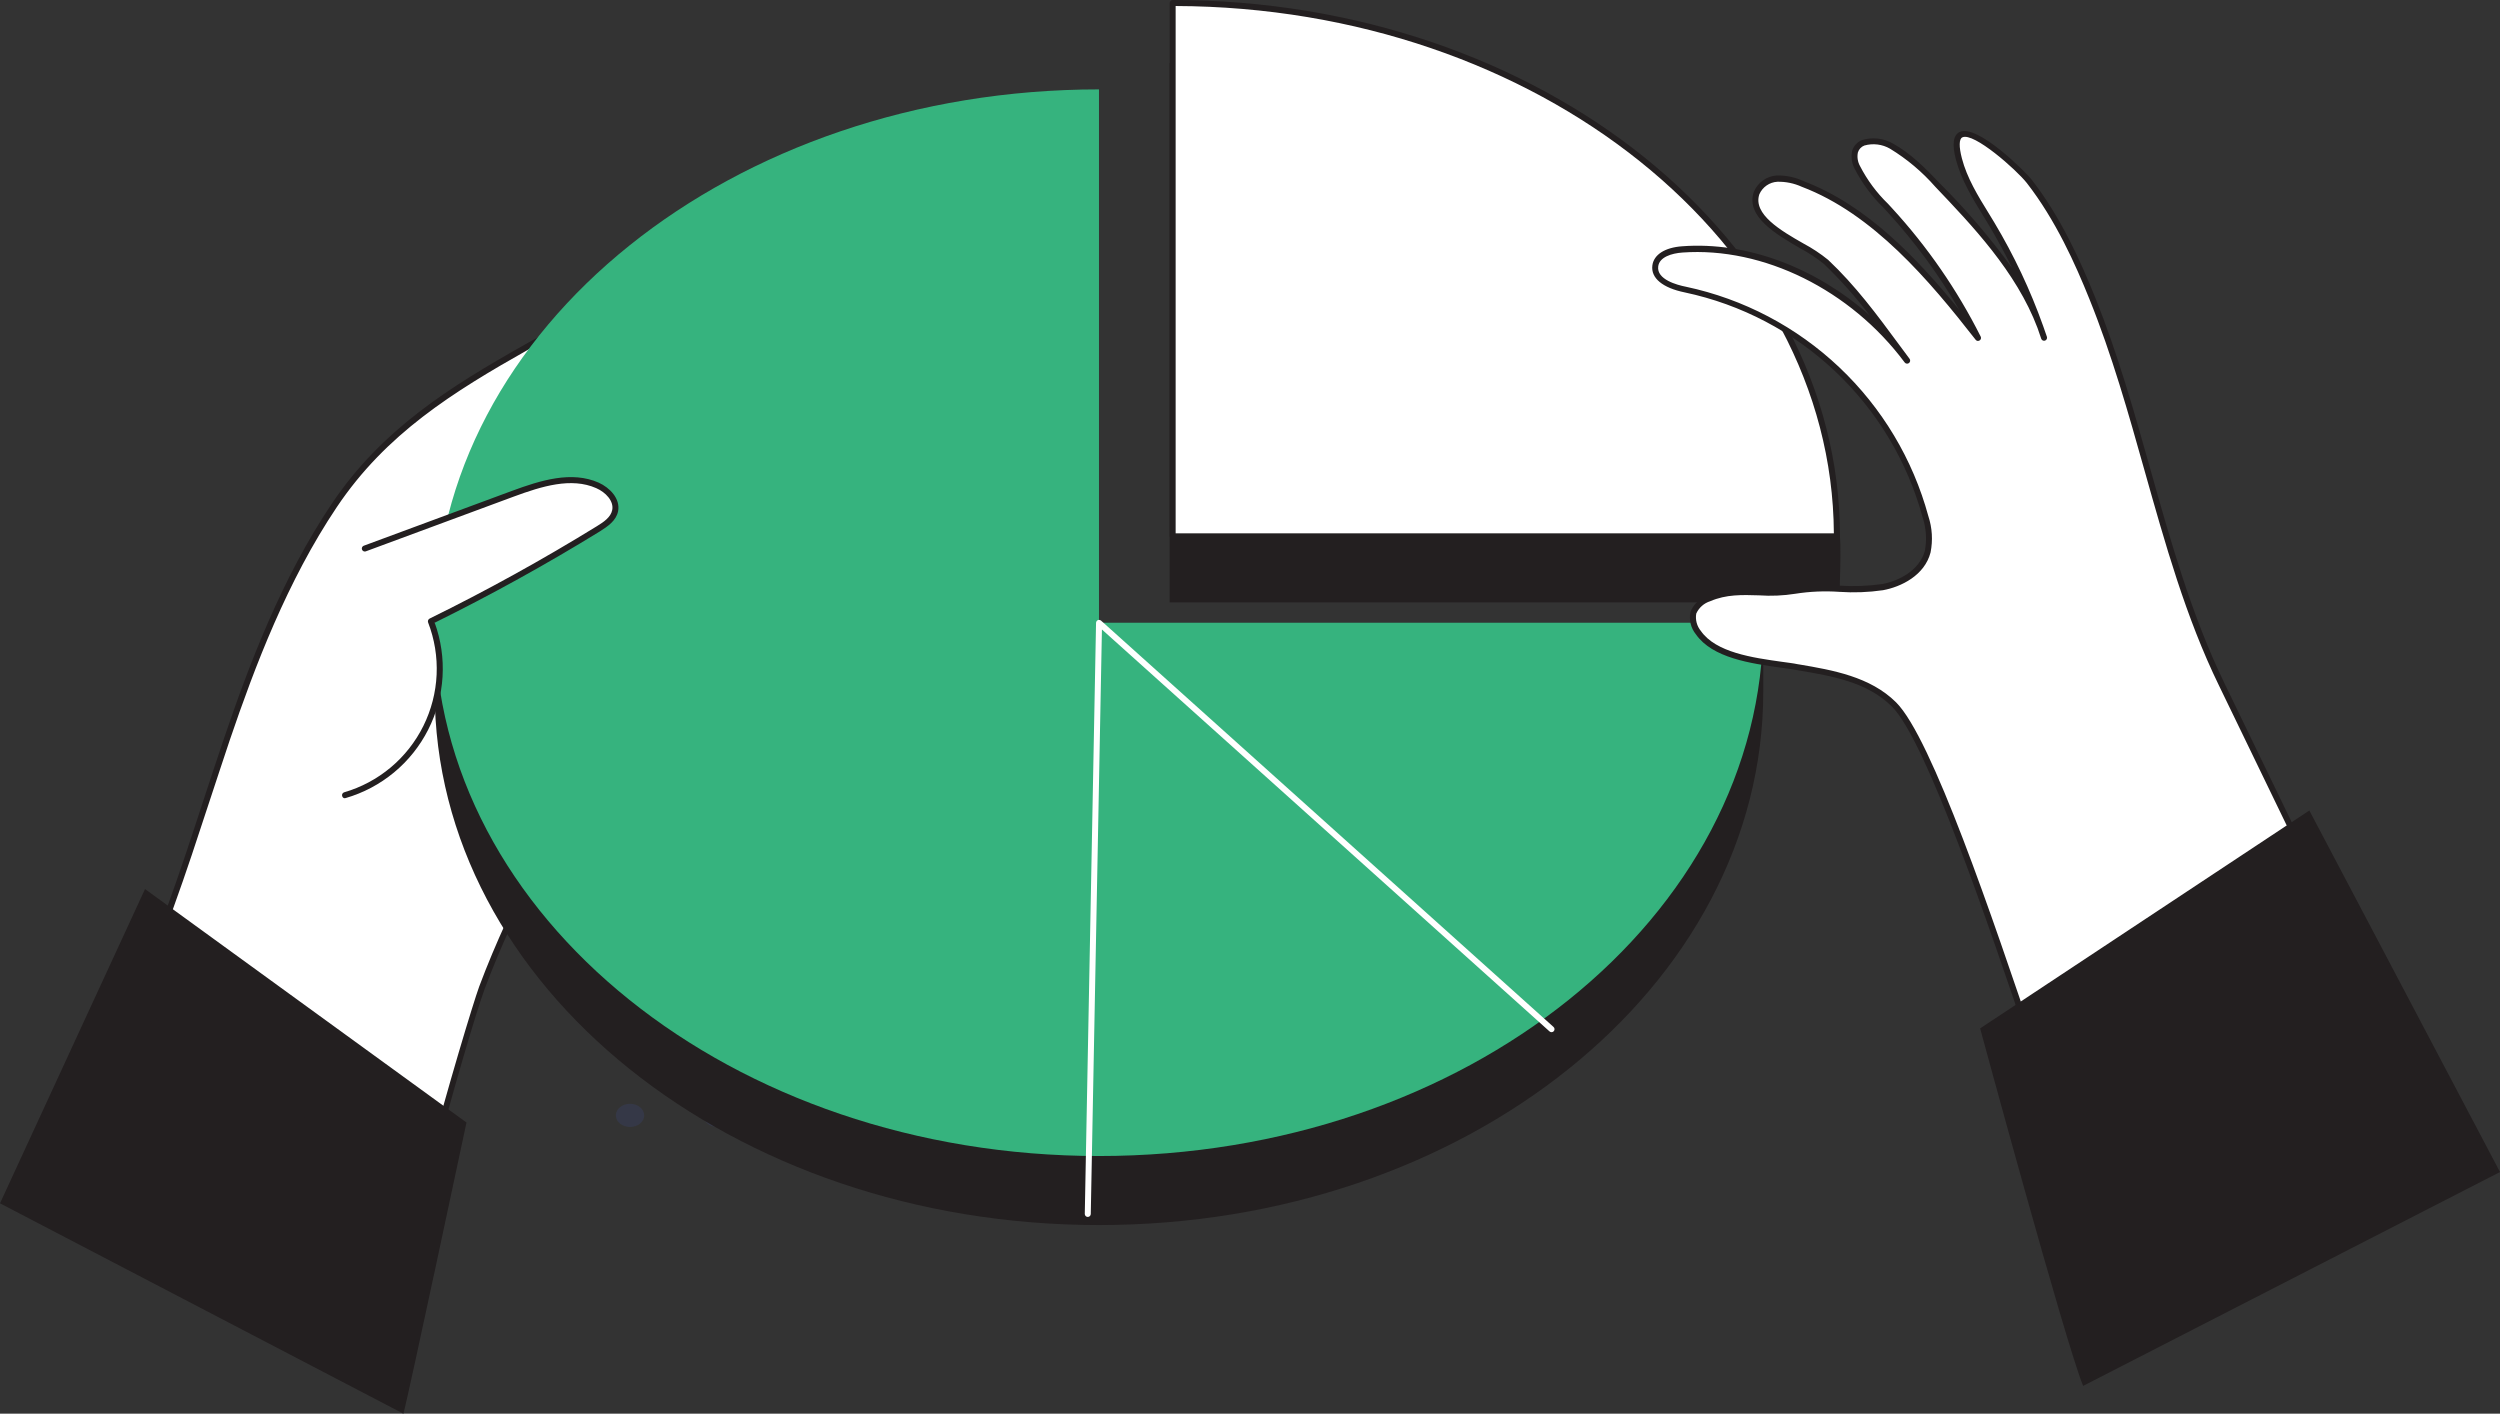 <?xml version="1.0" encoding="UTF-8" standalone="no"?>
<svg
   xmlns:dc="http://purl.org/dc/elements/1.1/"
   xmlns:cc="http://creativecommons.org/ns#"
   xmlns:rdf="http://www.w3.org/1999/02/22-rdf-syntax-ns#"
   xmlns:svg="http://www.w3.org/2000/svg"
   xmlns="http://www.w3.org/2000/svg"
   xmlns:xlink="http://www.w3.org/1999/xlink"
   xmlns:sodipodi="http://sodipodi.sourceforge.net/DTD/sodipodi-0.dtd"
   xmlns:inkscape="http://www.inkscape.org/namespaces/inkscape"
   width="764.098"
   height="432.08"
   viewBox="0 0 764.098 432.08"
   version="1.1"
   id="svg75733"
   sodipodi:docname="camember_main.svg"
   inkscape:version="0.92.4 (5da689c313, 2019-01-14)"
   style="fill:none">
  <rect x="0" y="0" width="764.098" height="432.08" fill="#333333" stroke="none"/>
  <defs
     id="defs75737">
    <linearGradient
       id="n"
       x1="519.176"
       x2="548.87"
       y1="238.978"
       y2="238.978"
       gradientTransform="scale(0.861,1.162)"
       xlink:href="#b"
       gradientUnits="userSpaceOnUse" />
    <linearGradient
       id="b">
      <stop
         stop-opacity=".678"
         offset="0"
         id="stop75872" />
      <stop
         stop-opacity=".329"
         offset=".57"
         id="stop75874" />
      <stop
         stop-opacity="0"
         offset="1"
         id="stop75876" />
    </linearGradient>
  </defs>
  <sodipodi:namedview
     pagecolor="#ffffff"
     bordercolor="#666666"
     borderopacity="1"
     objecttolerance="10"
     gridtolerance="10"
     guidetolerance="10"
     inkscape:pageopacity="0"
     inkscape:pageshadow="2"
     inkscape:window-width="1920"
     inkscape:window-height="1017"
     id="namedview75735"
     showgrid="false"
     inkscape:zoom="0.61689974"
     inkscape:cx="381.09468"
     inkscape:cy="215.07965"
     inkscape:window-x="-8"
     inkscape:window-y="-8"
     inkscape:window-maximized="1"
     inkscape:current-layer="svg75733"
     fit-margin-top="0"
     fit-margin-left="0"
     fit-margin-right="0"
     fit-margin-bottom="0" />
  <g
     id="g75569"
     style="opacity:0.1"
     transform="translate(77.221,-26)">
    <ellipse
       cx="115.339"
       cy="236.336"
       rx="4.339"
       ry="3.545"
       id="ellipse75443"
       style="fill:#4768fd" />
    <ellipse
       cx="115.339"
       cy="257.605"
       rx="4.339"
       ry="3.545"
       id="ellipse75445"
       style="fill:#4768fd" />
    <ellipse
       cx="115.339"
       cy="279.466"
       rx="4.339"
       ry="3.545"
       id="ellipse75447"
       style="fill:#4768fd" />
    <ellipse
       cx="115.339"
       cy="301.326"
       rx="4.339"
       ry="3.545"
       id="ellipse75449"
       style="fill:#4768fd" />
    <ellipse
       cx="115.339"
       cy="323.187"
       rx="4.339"
       ry="3.545"
       id="ellipse75451"
       style="fill:#4768fd" />
    <ellipse
       cx="115.339"
       cy="345.047"
       rx="4.339"
       ry="3.545"
       id="ellipse75453"
       style="fill:#4768fd" />
    <ellipse
       cx="115.339"
       cy="366.907"
       rx="4.339"
       ry="3.545"
       id="ellipse75455"
       style="fill:#4768fd" />
    <ellipse
       cx="142.095"
       cy="236.336"
       rx="4.339"
       ry="3.545"
       id="ellipse75457"
       style="fill:#4768fd" />
    <ellipse
       cx="142.095"
       cy="257.605"
       rx="4.339"
       ry="3.545"
       id="ellipse75459"
       style="fill:#4768fd" />
    <ellipse
       cx="142.095"
       cy="279.466"
       rx="4.339"
       ry="3.545"
       id="ellipse75461"
       style="fill:#4768fd" />
    <ellipse
       cx="142.095"
       cy="301.326"
       rx="4.339"
       ry="3.545"
       id="ellipse75463"
       style="fill:#4768fd" />
    <ellipse
       cx="142.095"
       cy="323.187"
       rx="4.339"
       ry="3.545"
       id="ellipse75465"
       style="fill:#4768fd" />
    <ellipse
       cx="142.095"
       cy="345.047"
       rx="4.339"
       ry="3.545"
       id="ellipse75467"
       style="fill:#4768fd" />
    <ellipse
       cx="142.095"
       cy="366.907"
       rx="4.339"
       ry="3.545"
       id="ellipse75469"
       style="fill:#4768fd" />
    <ellipse
       cx="168.85"
       cy="236.336"
       rx="4.339"
       ry="3.545"
       id="ellipse75471"
       style="fill:#4768fd" />
    <ellipse
       cx="168.85"
       cy="257.605"
       rx="4.339"
       ry="3.545"
       id="ellipse75473"
       style="fill:#4768fd" />
    <ellipse
       cx="168.85"
       cy="279.466"
       rx="4.339"
       ry="3.545"
       id="ellipse75475"
       style="fill:#4768fd" />
    <ellipse
       cx="168.85"
       cy="301.326"
       rx="4.339"
       ry="3.545"
       id="ellipse75477"
       style="fill:#4768fd" />
    <ellipse
       cx="168.85"
       cy="323.187"
       rx="4.339"
       ry="3.545"
       id="ellipse75479"
       style="fill:#4768fd" />
    <ellipse
       cx="168.85"
       cy="345.047"
       rx="4.339"
       ry="3.545"
       id="ellipse75481"
       style="fill:#4768fd" />
    <ellipse
       cx="168.85"
       cy="366.907"
       rx="4.339"
       ry="3.545"
       id="ellipse75483"
       style="fill:#4768fd" />
    <ellipse
       cx="195.606"
       cy="236.336"
       rx="4.339"
       ry="3.545"
       id="ellipse75485"
       style="fill:#4768fd" />
    <ellipse
       cx="195.606"
       cy="257.605"
       rx="4.339"
       ry="3.545"
       id="ellipse75487"
       style="fill:#4768fd" />
    <ellipse
       cx="195.606"
       cy="279.466"
       rx="4.339"
       ry="3.545"
       id="ellipse75489"
       style="fill:#4768fd" />
    <ellipse
       cx="195.606"
       cy="301.326"
       rx="4.339"
       ry="3.545"
       id="ellipse75491"
       style="fill:#4768fd" />
    <ellipse
       cx="195.606"
       cy="323.187"
       rx="4.339"
       ry="3.545"
       id="ellipse75493"
       style="fill:#4768fd" />
    <ellipse
       cx="195.606"
       cy="345.047"
       rx="4.339"
       ry="3.545"
       id="ellipse75495"
       style="fill:#4768fd" />
    <ellipse
       cx="195.606"
       cy="366.907"
       rx="4.339"
       ry="3.545"
       id="ellipse75497"
       style="fill:#4768fd" />
    <ellipse
       cx="222.361"
       cy="236.336"
       rx="4.339"
       ry="3.545"
       id="ellipse75499"
       style="fill:#4768fd" />
    <ellipse
       cx="222.361"
       cy="257.605"
       rx="4.339"
       ry="3.545"
       id="ellipse75501"
       style="fill:#4768fd" />
    <ellipse
       cx="222.361"
       cy="279.466"
       rx="4.339"
       ry="3.545"
       id="ellipse75503"
       style="fill:#4768fd" />
    <ellipse
       cx="222.361"
       cy="301.326"
       rx="4.339"
       ry="3.545"
       id="ellipse75505"
       style="fill:#4768fd" />
    <ellipse
       cx="222.361"
       cy="323.187"
       rx="4.339"
       ry="3.545"
       id="ellipse75507"
       style="fill:#4768fd" />
    <ellipse
       cx="222.361"
       cy="345.047"
       rx="4.339"
       ry="3.545"
       id="ellipse75509"
       style="fill:#4768fd" />
    <ellipse
       cx="222.361"
       cy="366.907"
       rx="4.339"
       ry="3.545"
       id="ellipse75511"
       style="fill:#4768fd" />
    <ellipse
       cx="248.394"
       cy="236.336"
       rx="4.339"
       ry="3.545"
       id="ellipse75513"
       style="fill:#4768fd" />
    <ellipse
       cx="248.394"
       cy="257.605"
       rx="4.339"
       ry="3.545"
       id="ellipse75515"
       style="fill:#4768fd" />
    <ellipse
       cx="248.394"
       cy="279.466"
       rx="4.339"
       ry="3.545"
       id="ellipse75517"
       style="fill:#4768fd" />
    <ellipse
       cx="248.394"
       cy="301.326"
       rx="4.339"
       ry="3.545"
       id="ellipse75519"
       style="fill:#4768fd" />
    <ellipse
       cx="248.394"
       cy="323.187"
       rx="4.339"
       ry="3.545"
       id="ellipse75521"
       style="fill:#4768fd" />
    <ellipse
       cx="248.394"
       cy="345.047"
       rx="4.339"
       ry="3.545"
       id="ellipse75523"
       style="fill:#4768fd" />
    <ellipse
       cx="248.394"
       cy="366.907"
       rx="4.339"
       ry="3.545"
       id="ellipse75525"
       style="fill:#4768fd" />
    <ellipse
       cx="275.15"
       cy="236.336"
       rx="4.339"
       ry="3.545"
       id="ellipse75527"
       style="fill:#4768fd" />
    <ellipse
       cx="275.15"
       cy="257.605"
       rx="4.339"
       ry="3.545"
       id="ellipse75529"
       style="fill:#4768fd" />
    <ellipse
       cx="275.15"
       cy="279.466"
       rx="4.339"
       ry="3.545"
       id="ellipse75531"
       style="fill:#4768fd" />
    <ellipse
       cx="275.15"
       cy="301.326"
       rx="4.339"
       ry="3.545"
       id="ellipse75533"
       style="fill:#4768fd" />
    <ellipse
       cx="275.15"
       cy="323.187"
       rx="4.339"
       ry="3.545"
       id="ellipse75535"
       style="fill:#4768fd" />
    <ellipse
       cx="275.15"
       cy="345.047"
       rx="4.339"
       ry="3.545"
       id="ellipse75537"
       style="fill:#4768fd" />
    <ellipse
       cx="275.15"
       cy="366.907"
       rx="4.339"
       ry="3.545"
       id="ellipse75539"
       style="fill:#4768fd" />
    <ellipse
       cx="301.905"
       cy="236.336"
       rx="4.339"
       ry="3.545"
       id="ellipse75541"
       style="fill:#4768fd" />
    <ellipse
       cx="301.905"
       cy="257.605"
       rx="4.339"
       ry="3.545"
       id="ellipse75543"
       style="fill:#4768fd" />
    <ellipse
       cx="301.905"
       cy="279.466"
       rx="4.339"
       ry="3.545"
       id="ellipse75545"
       style="fill:#4768fd" />
    <ellipse
       cx="301.905"
       cy="301.326"
       rx="4.339"
       ry="3.545"
       id="ellipse75547"
       style="fill:#4768fd" />
    <ellipse
       cx="301.905"
       cy="323.187"
       rx="4.339"
       ry="3.545"
       id="ellipse75549"
       style="fill:#4768fd" />
    <ellipse
       cx="301.905"
       cy="345.047"
       rx="4.339"
       ry="3.545"
       id="ellipse75551"
       style="fill:#4768fd" />
    <ellipse
       cx="301.905"
       cy="366.907"
       rx="4.339"
       ry="3.545"
       id="ellipse75553"
       style="fill:#4768fd" />
    <ellipse
       cx="328.661"
       cy="236.336"
       rx="4.339"
       ry="3.545"
       id="ellipse75555"
       style="fill:#4768fd" />
    <ellipse
       cx="328.661"
       cy="257.605"
       rx="4.339"
       ry="3.545"
       id="ellipse75557"
       style="fill:#4768fd" />
    <ellipse
       cx="328.661"
       cy="279.466"
       rx="4.339"
       ry="3.545"
       id="ellipse75559"
       style="fill:#4768fd" />
    <ellipse
       cx="328.661"
       cy="301.326"
       rx="4.339"
       ry="3.545"
       id="ellipse75561"
       style="fill:#4768fd" />
    <ellipse
       cx="328.661"
       cy="323.187"
       rx="4.339"
       ry="3.545"
       id="ellipse75563"
       style="fill:#4768fd" />
    <ellipse
       cx="328.661"
       cy="345.047"
       rx="4.339"
       ry="3.545"
       id="ellipse75565"
       style="fill:#4768fd" />
    <ellipse
       cx="328.661"
       cy="366.907"
       rx="4.339"
       ry="3.545"
       id="ellipse75567"
       style="fill:#4768fd" />
  </g>
  <path
     d="m 161.094,105.922 c 11.567,-6.531 23.313,-12.705 35.238,-18.519 3.028,-1.819 6.485,-2.796 10.013,-2.831 3.503,0.253 7.057,3.083 6.806,6.575 -0.179,2.547 -2.191,4.509 -4.035,6.206 -10.73,9.597 -22.623,17.802 -35.399,24.424 14.418,-10.252 31.16,-16.733 48.704,-18.855 -3.384,14.411 -12.226,26.951 -24.658,34.972 5.023,-4.4 10.95,-7.641 17.36,-9.493 6.41,-1.852 13.145,-2.271 19.73,-1.225 -6.804,10.062 -16.067,18.213 -26.906,23.672 7.689,-4.778 16.189,-8.101 25.073,-9.801 0.801,-0.27 1.651,-0.355 2.489,-0.248 0.837,0.106 1.64,0.401 2.346,0.862 2.209,1.993 0.238,5.629 -1.888,7.698 -4.434,4.339 -9.508,7.967 -15.046,10.756 3.08,-3.097 7.017,-5.197 11.3,-6.029 4.283,-0.83 8.714,-0.353 12.719,1.37 3.195,1.431 -25.26,22.634 -27.272,23.923 -11.948,8.279 -15.395,16.628 -22.124,28.751 -16.83,30.141 -36.04,61.576 -48.15,93.868 -3.455,9.203 -31.188,102.848 -24.463,105.483 -22.323,-8.808 -45.05,-11.586 -65.789,-23.484 -9.961,-5.699 -30.048,-13.196 -36.873,-22.414 -8.987,-12.147 13.827,-42.278 19.059,-53.21 12.646,-26.52 20.683,-54.789 30.111,-82.485 8.426,-24.753 18.139,-49.513 32.775,-71.329 15.047,-22.617 35.571,-35.507 58.88,-48.637 z"
     id="path75699"
     inkscape:connector-curvature="0"
     style="fill:#ffffff" />
  <path
     d="m 62.739,387.944 c -2.076,-1.009 -4.169,-2.026 -6.157,-3.258 -2.738,-1.575 -6.313,-3.313 -10.078,-5.123 -10.331,-5.022 -21.997,-10.692 -27.06,-17.542 -7.398,-9.925 4.636,-29.821 13.412,-44.358 2.369,-3.953 4.425,-7.344 5.588,-9.779 9.661,-20.253 16.766,-41.953 23.623,-62.935 2.122,-6.503 4.268,-12.972 6.456,-19.443 7.693,-22.617 17.621,-48.825 32.88,-71.544 15.259,-22.717 35.914,-35.625 59.256,-48.78 11.507,-6.575 23.395,-12.802 35.262,-18.61 3.605,-1.76 6.894,-3.204 10.487,-2.927 3.593,0.277 7.946,3.474 7.661,7.583 -0.2,2.884 -2.408,4.954 -4.356,6.824 -3.953,3.523 -8.08,6.887 -12.381,10.091 8.061,-3.073 16.462,-5.159 25.02,-6.213 0.146,-0.003 0.291,0.027 0.424,0.091 0.132,0.064 0.246,0.16 0.334,0.277 0.101,0.108 0.174,0.239 0.211,0.382 0.037,0.143 0.039,0.293 0.002,0.437 -2.314,9.849 -7.167,18.923 -14.074,26.315 8.116,-3.538 17.073,-4.669 25.804,-3.26 0.152,0.024 0.296,0.087 0.417,0.181 0.122,0.095 0.217,0.219 0.278,0.36 0.06,0.142 0.084,0.296 0.07,0.45 -0.015,0.154 -0.066,0.301 -0.15,0.431 -3.974,5.902 -8.804,11.179 -14.332,15.655 3.717,-1.345 7.536,-2.391 11.42,-3.126 0.949,-0.32 1.961,-0.408 2.95,-0.257 0.99,0.151 1.929,0.536 2.739,1.124 0.4,0.353 0.72,0.788 0.94,1.275 0.219,0.487 0.334,1.015 0.334,1.55 -0.216,2.395 -1.34,4.618 -3.14,6.211 -1.023,1.014 -2.111,1.995 -3.191,2.92 4.05,-0.558 8.174,0.033 11.903,1.703 0.217,0.089 0.406,0.236 0.544,0.425 0.138,0.189 0.22,0.414 0.238,0.649 0.327,3.895 -27.663,24.141 -27.908,24.266 -10.223,7.077 -14.06,14.134 -19.387,23.876 -0.73,1.503 -1.608,2.975 -2.494,4.545 -3.002,5.381 -6.086,10.803 -9.193,16.274 -14.226,25.078 -29.002,50.991 -38.918,77.469 -5.009,13.408 -29.817,100.656 -24.944,104.25 0.227,0.088 0.41,0.264 0.507,0.488 0.098,0.223 0.103,0.477 0.013,0.705 -0.088,0.227 -0.264,0.41 -0.487,0.508 -0.223,0.098 -0.477,0.104 -0.704,0.015 -8.551,-3.36 -17.291,-5.873 -25.743,-8.306 -11.386,-3.146 -23.069,-6.517 -34.076,-11.868 z m -14.741,-9.696 c 3.543,1.722 6.888,3.348 9.502,4.843 12.74,7.316 25.813,11.057 39.733,15.066 7.794,2.236 15.818,4.544 23.784,7.476 -0.568,-4.195 0.699,-15.728 9.366,-48.816 6.357,-24.226 14.237,-50.245 16.078,-55.291 9.964,-26.618 24.731,-52.598 39.03,-77.742 3.1,-5.456 6.183,-10.877 9.177,-16.241 0.902,-1.603 1.698,-3.074 2.503,-4.521 5.26,-9.693 9.364,-17.212 19.945,-24.523 4.387,-3.033 25.249,-19.006 27.024,-22.532 -4.468,-1.798 -9.425,-1.976 -14.014,-0.503 -2.767,2.047 -5.696,3.867 -8.757,5.441 -0.194,0.111 -0.423,0.148 -0.643,0.101 -0.219,-0.045 -0.414,-0.171 -0.547,-0.352 -0.134,-0.181 -0.195,-0.403 -0.175,-0.628 0.021,-0.223 0.122,-0.432 0.285,-0.586 2.505,-2.567 5.597,-4.484 9.008,-5.584 2.142,-1.597 4.172,-3.339 6.078,-5.212 1.43,-1.251 2.35,-2.983 2.59,-4.866 -10e-4,-0.281 -0.061,-0.558 -0.175,-0.813 -0.115,-0.256 -0.28,-0.484 -0.488,-0.673 -0.606,-0.36 -1.284,-0.583 -1.985,-0.653 -0.702,-0.07 -1.411,0.016 -2.076,0.25 -6.543,1.254 -12.881,3.417 -18.83,6.426 -1.89,1.123 -3.894,2.313 -5.884,3.264 -0.211,0.103 -0.453,0.121 -0.677,0.05 -0.223,-0.07 -0.41,-0.224 -0.524,-0.429 -0.117,-0.203 -0.151,-0.444 -0.094,-0.672 0.057,-0.228 0.201,-0.424 0.401,-0.547 1.873,-1.132 3.902,-2.33 5.868,-3.273 7.818,-4.925 14.588,-11.349 19.921,-18.9 -10.014,-1.285 -20.172,0.895 -28.791,6.177 -1.97,1.671 -4.045,3.213 -6.215,4.614 -0.197,0.122 -0.433,0.165 -0.661,0.122 -0.227,-0.043 -0.431,-0.168 -0.571,-0.353 -0.138,-0.186 -0.2,-0.416 -0.176,-0.647 0.025,-0.23 0.136,-0.442 0.311,-0.594 1.966,-1.71 4.076,-3.246 6.306,-4.591 8.701,-7.453 14.912,-17.396 17.798,-28.487 -10.862,1.403 -21.439,4.509 -31.342,9.204 -5.151,3.425 -10.485,6.564 -15.978,9.404 -0.206,0.106 -0.444,0.13 -0.667,0.067 -0.223,-0.063 -0.413,-0.208 -0.533,-0.406 -0.117,-0.198 -0.156,-0.434 -0.11,-0.66 0.046,-0.226 0.174,-0.428 0.359,-0.565 5.063,-3.606 10.428,-6.763 16.035,-9.438 6.772,-4.512 13.219,-9.498 19.29,-14.919 1.738,-1.565 3.671,-3.361 3.746,-5.611 0.206,-3.023 -2.982,-5.39 -5.968,-5.616 -2.986,-0.227 -6.169,1.084 -9.489,2.759 -11.843,5.799 -23.689,12.025 -35.172,18.51 -23.154,13.062 -43.59,25.77 -58.663,48.232 -15.073,22.461 -25.017,48.62 -32.679,71.131 -2.196,6.446 -4.26,12.955 -6.407,19.343 -6.89,21.049 -14.002,42.806 -23.711,63.158 -1.22,2.51 -3.283,5.958 -5.668,9.944 -7.995,13.305 -20.091,33.415 -13.475,42.348 4.821,6.426 16.783,12.24 26.406,16.918 z"
     id="path75701"
     inkscape:connector-curvature="0"
     style="fill:#231f20" />
  <path
     d="m 123.296,432.08 c 1.393,-4.794 19.28,-88.995 19.28,-88.995 L 44.325,271.728 0,367.781 Z"
     id="path75703"
     inkscape:connector-curvature="0"
     style="fill:#231f20" />
  <path
     d="M 358.426,20.198 V 183.2 h 203.011 c 0,-4.205 0.385,-15.167 0,-19.281 -7.951,-84.154 -96.128,-143.721 -203.011,-143.721 z"
     id="path75705"
     inkscape:connector-curvature="0"
     style="fill:#231f20" />
  <path
     d="m 562.353,184.118 h -204.861 V 19.28 h 0.916 c 52.342,0 101.753,14.359 139.145,40.397 37.942,26.478 60.953,63.46 64.782,104.077 0.293,2.993 0.165,9.31 0,14.378 0,2.001 0,3.782 0,4.994 z m -203.029,-1.836 h 201.197 c 0,-1.139 0,-2.553 0,-4.113 0.092,-4.756 0.22,-11.293 0,-14.158 -3.774,-40.084 -26.51,-76.589 -64.012,-102.828 -36.861,-25.707 -85.558,-39.975 -137.185,-40.14 z"
     id="path75707"
     inkscape:connector-curvature="0"
     style="fill:#231f20" />
  <path
     d="m 132.863,211.423 c 0,89.975 90.907,163.002 203.029,163.002 112.123,0 203.03,-72.972 203.03,-163.002 v -21.098 l -203.03,21.098 V 48.422 c -112.122,0 -203.029,73.026 -203.029,163.001 z"
     id="path75709"
     inkscape:connector-curvature="0"
     style="fill:#231f20" />
  <path
     d="m 132.863,190.324 c 0,89.975 90.907,163.001 203.029,163.001 112.123,0 203.03,-72.971 203.03,-163.001 h -203.03 V 27.322 c -112.122,0 -203.029,73.008 -203.029,163.002 z"
     id="path75711"
     inkscape:connector-curvature="0"
     style="fill:#36b37e" />
  <path
     d="m 358.426,0.918 v 163.001 h 203.011 c 0,-89.975 -90.907,-163.001 -203.011,-163.001 z"
     id="path75713"
     inkscape:connector-curvature="0"
     style="fill:#ffffff" />
  <path
     d="m 561.437,164.838 h -203.012 c -0.243,0 -0.476,-0.097 -0.648,-0.269 -0.171,-0.172 -0.268,-0.406 -0.268,-0.649 V 0.918 c 0,-0.243 0.097,-0.477 0.268,-0.649 0.172,-0.172 0.405,-0.269 0.648,-0.269 112.452,0 203.946,73.541 203.946,163.92 0,0.122 -0.024,0.243 -0.071,0.355 -0.048,0.113 -0.117,0.215 -0.204,0.3 -0.087,0.086 -0.19,0.153 -0.303,0.198 -0.113,0.045 -0.235,0.067 -0.356,0.065 z m -202.114,-1.837 h 201.179 C 559.953,74.294 469.961,2.24 359.323,1.836 Z"
     id="path75715"
     inkscape:connector-curvature="0"
     style="fill:#231f20" />
  <path
     d="m 332.448,371.945 c -0.12,-0.003 -0.239,-0.029 -0.349,-0.077 -0.11,-0.049 -0.21,-0.118 -0.293,-0.205 -0.084,-0.087 -0.149,-0.19 -0.193,-0.302 -0.044,-0.112 -0.065,-0.232 -0.063,-0.353 l 3.445,-180.647 c 0.009,-0.175 0.065,-0.344 0.161,-0.489 0.097,-0.145 0.231,-0.262 0.388,-0.338 0.164,-0.069 0.344,-0.091 0.519,-0.061 0.175,0.029 0.338,0.108 0.471,0.227 l 138.247,124.147 c 0.098,0.078 0.178,0.175 0.236,0.286 0.059,0.111 0.094,0.232 0.104,0.357 0.01,0.125 -0.006,0.25 -0.046,0.368 -0.04,0.119 -0.104,0.228 -0.188,0.321 -0.084,0.092 -0.186,0.167 -0.299,0.219 -0.114,0.052 -0.237,0.08 -0.362,0.082 -0.125,0.003 -0.249,-0.02 -0.364,-0.068 -0.116,-0.047 -0.221,-0.117 -0.308,-0.207 l -136.764,-122.806 -3.408,178.646 c -0.002,0.12 -0.028,0.239 -0.076,0.35 -0.049,0.11 -0.118,0.21 -0.205,0.294 -0.087,0.083 -0.189,0.149 -0.301,0.193 -0.112,0.044 -0.232,0.065 -0.352,0.063 z"
     id="path75717"
     inkscape:connector-curvature="0"
     style="fill:#ffffff" />
  <path
     d="m 111.569,167.664 45.307,-16.77 c 8.354,-3.064 17.725,-6.125 25.845,-2.546 3.104,1.367 6.021,4.376 5.383,7.7 -0.523,2.543 -2.933,4.189 -5.14,5.546 -16.596,10.227 -33.648,19.633 -51.156,28.218 2.009,5.196 2.916,10.757 2.663,16.327 -0.253,5.571 -1.661,11.03 -4.133,16.03 -2.473,5 -5.956,9.432 -10.229,13.015 -4.273,3.583 -9.242,6.237 -14.591,7.795"
     id="path75719"
     inkscape:connector-curvature="0"
     style="fill:#ffffff" />
  <path
     d="m 105.06,243.92 c -0.115,-0.058 -0.216,-0.139 -0.298,-0.238 -0.081,-0.1 -0.141,-0.215 -0.175,-0.339 -0.04,-0.115 -0.057,-0.236 -0.05,-0.357 0.007,-0.121 0.038,-0.239 0.091,-0.348 0.053,-0.109 0.127,-0.206 0.218,-0.287 0.091,-0.08 0.197,-0.142 0.311,-0.181 5.227,-1.518 10.083,-4.109 14.259,-7.607 4.176,-3.497 7.58,-7.827 9.997,-12.712 2.416,-4.884 3.792,-10.218 4.038,-15.659 0.246,-5.442 -0.641,-10.874 -2.606,-15.95 -0.079,-0.216 -0.077,-0.453 0.005,-0.669 0.082,-0.215 0.239,-0.393 0.442,-0.502 17.397,-8.55 34.579,-18.043 51.123,-28.233 2.143,-1.307 4.259,-2.769 4.704,-4.942 0.562,-2.748 -2.015,-5.45 -4.889,-6.704 -7.634,-3.363 -16.606,-0.578 -25.164,2.57 l -45.307,16.77 c -0.222,0.063 -0.461,0.042 -0.667,-0.063 -0.206,-0.105 -0.365,-0.283 -0.446,-0.5 -0.08,-0.218 -0.075,-0.457 0.014,-0.671 0.089,-0.214 0.255,-0.386 0.466,-0.482 l 45.307,-16.77 c 8.909,-3.285 18.282,-6.181 26.55,-2.53 3.344,1.503 6.682,4.861 5.935,8.744 -0.593,2.897 -3.133,4.602 -5.552,6.142 -16.332,10.048 -33.319,19.432 -50.503,27.923 1.924,5.289 2.74,10.921 2.399,16.543 -0.341,5.623 -1.833,11.117 -4.382,16.142 -2.549,5.025 -6.102,9.474 -10.438,13.07 -4.336,3.595 -9.362,6.262 -14.766,7.832 -0.199,0.072 -0.415,0.075 -0.615,0.008 z"
     id="path75721"
     inkscape:connector-curvature="0"
     style="fill:#231f20" />
  <path
     d="m 632.55,352.317 c -9.674,-24.885 -39.118,-122.38 -53.743,-136.982 -7.874,-7.783 -19.088,-9.627 -29.516,-11.405 -9.248,-1.617 -24.538,-2.329 -30.277,-10.542 -0.689,-0.843 -1.18,-1.829 -1.442,-2.885 -0.262,-1.056 -0.285,-2.156 -0.07,-3.223 0.434,-1.024 1.082,-1.942 1.9,-2.694 0.818,-0.751 1.788,-1.318 2.844,-1.663 8.665,-3.758 17.375,-0.612 26.17,-2.348 8.794,-1.737 17.84,0.51 26.831,-1.077 6.1,-1.077 12.216,-4.877 13.834,-10.836 0.687,-3.557 0.451,-7.234 -0.684,-10.678 -4.733,-17.161 -14.073,-32.702 -27.005,-44.93 -12.932,-12.229 -28.959,-20.677 -46.338,-24.425 -4.247,-0.85 -9.77,-2.936 -9.199,-7.239 0.465,-3.475 4.756,-4.793 8.242,-5.043 26.674,-1.899 53.053,12.935 68.688,33.911 -7.866,-10.566 -15.175,-21.077 -24.793,-30.134 -5.512,-5.197 -24.409,-11.424 -21.225,-21.027 0.53,-1.254 1.398,-2.336 2.509,-3.123 1.11,-0.787 2.418,-1.249 3.777,-1.333 2.731,-0.104 5.45,0.413 7.954,1.513 22.182,8.403 39.321,28.87 53.571,47.13 -7.136,-14.24 -16.208,-27.423 -26.959,-39.172 -3.718,-4.07 -7.715,-8.085 -9.95,-13.124 -0.773,-1.457 -1.015,-3.137 -0.687,-4.752 1.217,-4.149 7.337,-3.804 11.147,-1.72 5.239,3.253 9.954,7.283 13.986,11.952 13.288,13.949 26.865,28.45 32.622,46.768 -4.028,-12.121 -9.367,-23.767 -15.924,-34.728 -3.781,-6.328 -8.117,-12.711 -10.005,-19.922 -4.971,-19.006 18.289,2.682 21.459,6.755 8.316,10.653 14.214,23.159 19.228,35.567 15.659,38.739 21.549,80.854 39.613,118.173 l 36.87,76.159"
     id="path75723"
     inkscape:connector-curvature="0"
     style="fill:#ffffff" />
  <path
     d="m 632.953,353.142 c -0.113,0.044 -0.233,0.066 -0.354,0.064 -0.121,-0.002 -0.239,-0.028 -0.351,-0.076 -0.111,-0.049 -0.21,-0.119 -0.294,-0.207 -0.084,-0.087 -0.149,-0.19 -0.193,-0.303 -2.573,-6.61 -6.583,-18.506 -11.24,-32.272 -12.622,-37.361 -31.69,-93.825 -42.293,-104.404 -7.509,-7.492 -18.239,-9.306 -28.593,-11.057 l -0.426,-0.079 c -1.466,-0.245 -3.11,-0.525 -4.797,-0.724 -9.367,-1.314 -21.016,-2.965 -26.084,-10.219 -0.773,-0.949 -1.321,-2.062 -1.606,-3.253 -0.284,-1.191 -0.298,-2.43 -0.038,-3.627 0.466,-1.155 1.178,-2.194 2.088,-3.043 0.909,-0.85 1.994,-1.49 3.177,-1.875 5.267,-2.284 10.569,-2.113 15.69,-1.935 3.561,0.244 7.136,0.089 10.66,-0.461 4.605,-0.763 9.283,-0.99 13.942,-0.672 4.33,0.28 8.677,0.116 12.971,-0.486 5.009,-0.89 11.456,-4.097 13.108,-10.195 0.638,-3.404 0.398,-6.915 -0.697,-10.202 -4.635,-17.035 -13.873,-32.466 -26.696,-44.595 -12.823,-12.128 -28.733,-20.484 -45.979,-24.146 -6.792,-1.386 -10.438,-4.388 -9.92,-8.257 0.431,-3.295 3.835,-5.467 9.093,-5.846 19.834,-1.504 40.961,6.576 57.293,21.083 -4.231,-5.582 -8.893,-10.821 -13.945,-15.671 -2.256,-1.822 -4.683,-3.422 -7.245,-4.78 -7.438,-4.339 -16.71,-9.725 -14.21,-17.217 0.586,-1.423 1.559,-2.652 2.809,-3.548 1.25,-0.895 2.726,-1.42 4.262,-1.516 2.839,-0.049 5.652,0.557 8.222,1.771 19.028,7.205 34.429,23.227 47.517,39.316 C 592.622,83.99 585.276,73.976 576.916,64.843 l -1.218,-1.326 c -3.602,-3.487 -6.601,-7.547 -8.879,-12.013 -0.867,-1.654 -1.126,-3.561 -0.731,-5.385 0.219,-0.748 0.606,-1.435 1.131,-2.01 0.525,-0.575 1.174,-1.021 1.898,-1.307 1.56,-0.475 3.2,-0.625 4.82,-0.442 1.621,0.182 3.188,0.694 4.605,1.503 5.572,3.064 10.21,7.849 14.263,12.104 8.084,8.035 15.503,16.715 22.181,25.954 -2.134,-4.373 -4.472,-8.668 -7,-12.93 -0.59,-0.958 -1.164,-1.925 -1.754,-2.883 -3.313,-5.413 -6.739,-11.014 -8.414,-17.246 -1.237,-4.749 -0.876,-7.52 1.108,-8.509 5.367,-2.619 20.253,12.267 21.955,14.459 9.021,11.555 15.138,25.304 19.39,35.857 6.93,17.172 12.033,35.235 16.961,52.731 6.175,21.933 12.574,44.616 22.62,65.376 l 36.871,76.158 c 0.107,0.218 0.122,0.471 0.044,0.701 -0.079,0.23 -0.246,0.419 -0.464,0.526 -0.218,0.101 -0.466,0.112 -0.692,0.032 -0.226,-0.081 -0.412,-0.247 -0.517,-0.463 l -36.87,-76.158 c -10.185,-20.876 -16.533,-43.665 -22.749,-65.681 -4.903,-17.447 -9.991,-35.478 -16.89,-52.542 -4.235,-10.519 -10.256,-24.029 -19.114,-35.418 -3.177,-4.048 -16.264,-15.622 -19.705,-13.944 -1.021,0.498 -1.067,2.829 -0.139,6.401 1.554,5.984 4.907,11.479 8.172,16.751 0.598,0.975 1.188,1.934 1.77,2.916 5.985,10.005 10.971,20.575 14.886,31.556 0.416,1.104 0.8,2.226 1.167,3.354 0.069,0.232 0.044,0.483 -0.068,0.697 -0.111,0.214 -0.302,0.377 -0.532,0.453 -0.229,0.072 -0.476,0.05 -0.69,-0.06 -0.214,-0.109 -0.376,-0.298 -0.452,-0.526 -0.375,-1.104 -0.742,-2.192 -1.134,-3.287 -6.504,-17.259 -20.157,-31.498 -31.244,-43.15 -3.995,-4.56 -8.659,-8.485 -13.833,-11.639 -1.178,-0.681 -2.48,-1.117 -3.829,-1.284 -1.35,-0.166 -2.717,-0.06 -4.024,0.314 -0.471,0.18 -0.893,0.465 -1.236,0.834 -0.343,0.369 -0.596,0.812 -0.741,1.295 -0.28,1.412 -0.049,2.878 0.652,4.136 2.205,4.294 5.1,8.197 8.57,11.551 l 1.218,1.326 c 10.802,11.765 19.922,24.973 27.097,39.246 0.106,0.204 0.13,0.44 0.067,0.661 -0.062,0.221 -0.207,0.409 -0.405,0.526 -0.188,0.127 -0.419,0.177 -0.644,0.138 -0.224,-0.039 -0.425,-0.163 -0.559,-0.348 -14.249,-18.26 -31.359,-38.496 -53.123,-46.755 -2.346,-1.071 -4.902,-1.599 -7.479,-1.541 -1.183,0.066 -2.324,0.459 -3.297,1.136 -0.973,0.677 -1.738,1.61 -2.213,2.696 -2.013,6.069 6.558,11.102 13.442,15.017 2.685,1.425 5.226,3.107 7.588,5.023 8.373,7.887 14.87,16.691 21.731,25.99 1.053,1.407 2.099,2.837 3.151,4.244 0.148,0.199 0.212,0.448 0.177,0.694 -0.035,0.245 -0.166,0.466 -0.365,0.614 -0.198,0.148 -0.447,0.211 -0.691,0.175 -0.245,-0.035 -0.466,-0.166 -0.615,-0.366 -16.527,-22.175 -43.182,-35.362 -67.92,-33.591 -3.331,0.236 -7.062,1.402 -7.407,4.247 -0.527,3.976 5.745,5.676 8.47,6.206 17.582,3.737 33.803,12.258 46.875,24.626 13.072,12.366 22.49,28.1 27.215,45.468 1.19,3.59 1.423,7.426 0.68,11.13 -1.816,7.016 -9.012,10.526 -14.553,11.534 -4.414,0.638 -8.884,0.805 -13.333,0.499 -4.5,-0.313 -9.02,-0.116 -13.474,0.587 -3.661,0.578 -7.378,0.74 -11.079,0.481 -5.154,-0.162 -10.022,-0.32 -14.902,1.795 -0.938,0.292 -1.804,0.78 -2.541,1.431 -0.736,0.652 -1.325,1.452 -1.73,2.349 -0.161,0.932 -0.118,1.888 0.124,2.804 0.242,0.914 0.68,1.767 1.281,2.497 4.605,6.6 15.813,8.181 24.828,9.442 1.735,0.257 3.341,0.414 4.846,0.741 l 0.418,0.062 c 10.158,1.726 21.69,3.72 29.589,11.594 10.913,10.878 29.325,65.373 42.737,105.107 4.657,13.725 8.66,25.605 11.225,32.198 0.041,0.111 0.061,0.23 0.057,0.348 -0.004,0.119 -0.033,0.235 -0.083,0.344 -0.05,0.108 -0.121,0.205 -0.207,0.285 -0.088,0.08 -0.19,0.142 -0.301,0.183 z"
     id="path75725"
     inkscape:connector-curvature="0"
     style="fill:#231f20" />
  <path
     d="m 636.683,423.586 c -5.552,-13.636 -31.479,-109.271 -31.479,-109.271 l 100.62,-66.6 58.273,110.5 z"
     id="path75727"
     inkscape:connector-curvature="0"
     style="fill:#231f20" />
  <path
     d="m 628.243,332.497 c -0.212,0.12 -0.462,0.15 -0.698,0.084 -0.235,-0.066 -0.433,-0.222 -0.553,-0.434 -0.119,-0.212 -0.151,-0.464 -0.085,-0.699 0.064,-0.235 0.22,-0.433 0.432,-0.553 l 78.092,-52.401 c 0.203,-0.134 0.45,-0.181 0.688,-0.132 0.237,0.049 0.446,0.19 0.581,0.392 0.068,0.098 0.116,0.209 0.14,0.327 0.025,0.117 0.027,0.237 0.004,0.355 -0.023,0.118 -0.068,0.229 -0.134,0.329 -0.066,0.099 -0.152,0.184 -0.251,0.25 l -78.108,52.409 z"
     id="path75729"
     inkscape:connector-curvature="0"
     style="fill:#231f20" />
  <path
     d="m 121.701,359.09 -75.502,-46.54 c -0.104,-0.06 -0.194,-0.141 -0.266,-0.237 -0.071,-0.097 -0.123,-0.207 -0.152,-0.323 -0.029,-0.116 -0.034,-0.238 -0.015,-0.357 0.019,-0.119 0.061,-0.233 0.125,-0.334 0.063,-0.104 0.146,-0.195 0.244,-0.266 0.098,-0.071 0.209,-0.122 0.327,-0.15 0.118,-0.028 0.24,-0.033 0.36,-0.013 0.12,0.019 0.234,0.062 0.337,0.126 l 75.502,46.539 c 0.213,0.117 0.371,0.314 0.439,0.548 0.068,0.234 0.04,0.485 -0.078,0.699 -0.117,0.213 -0.314,0.372 -0.548,0.441 -0.234,0.068 -0.485,0.04 -0.699,-0.077 z"
     id="path75731"
     inkscape:connector-curvature="0"
     style="fill:#231f20" />
</svg>
